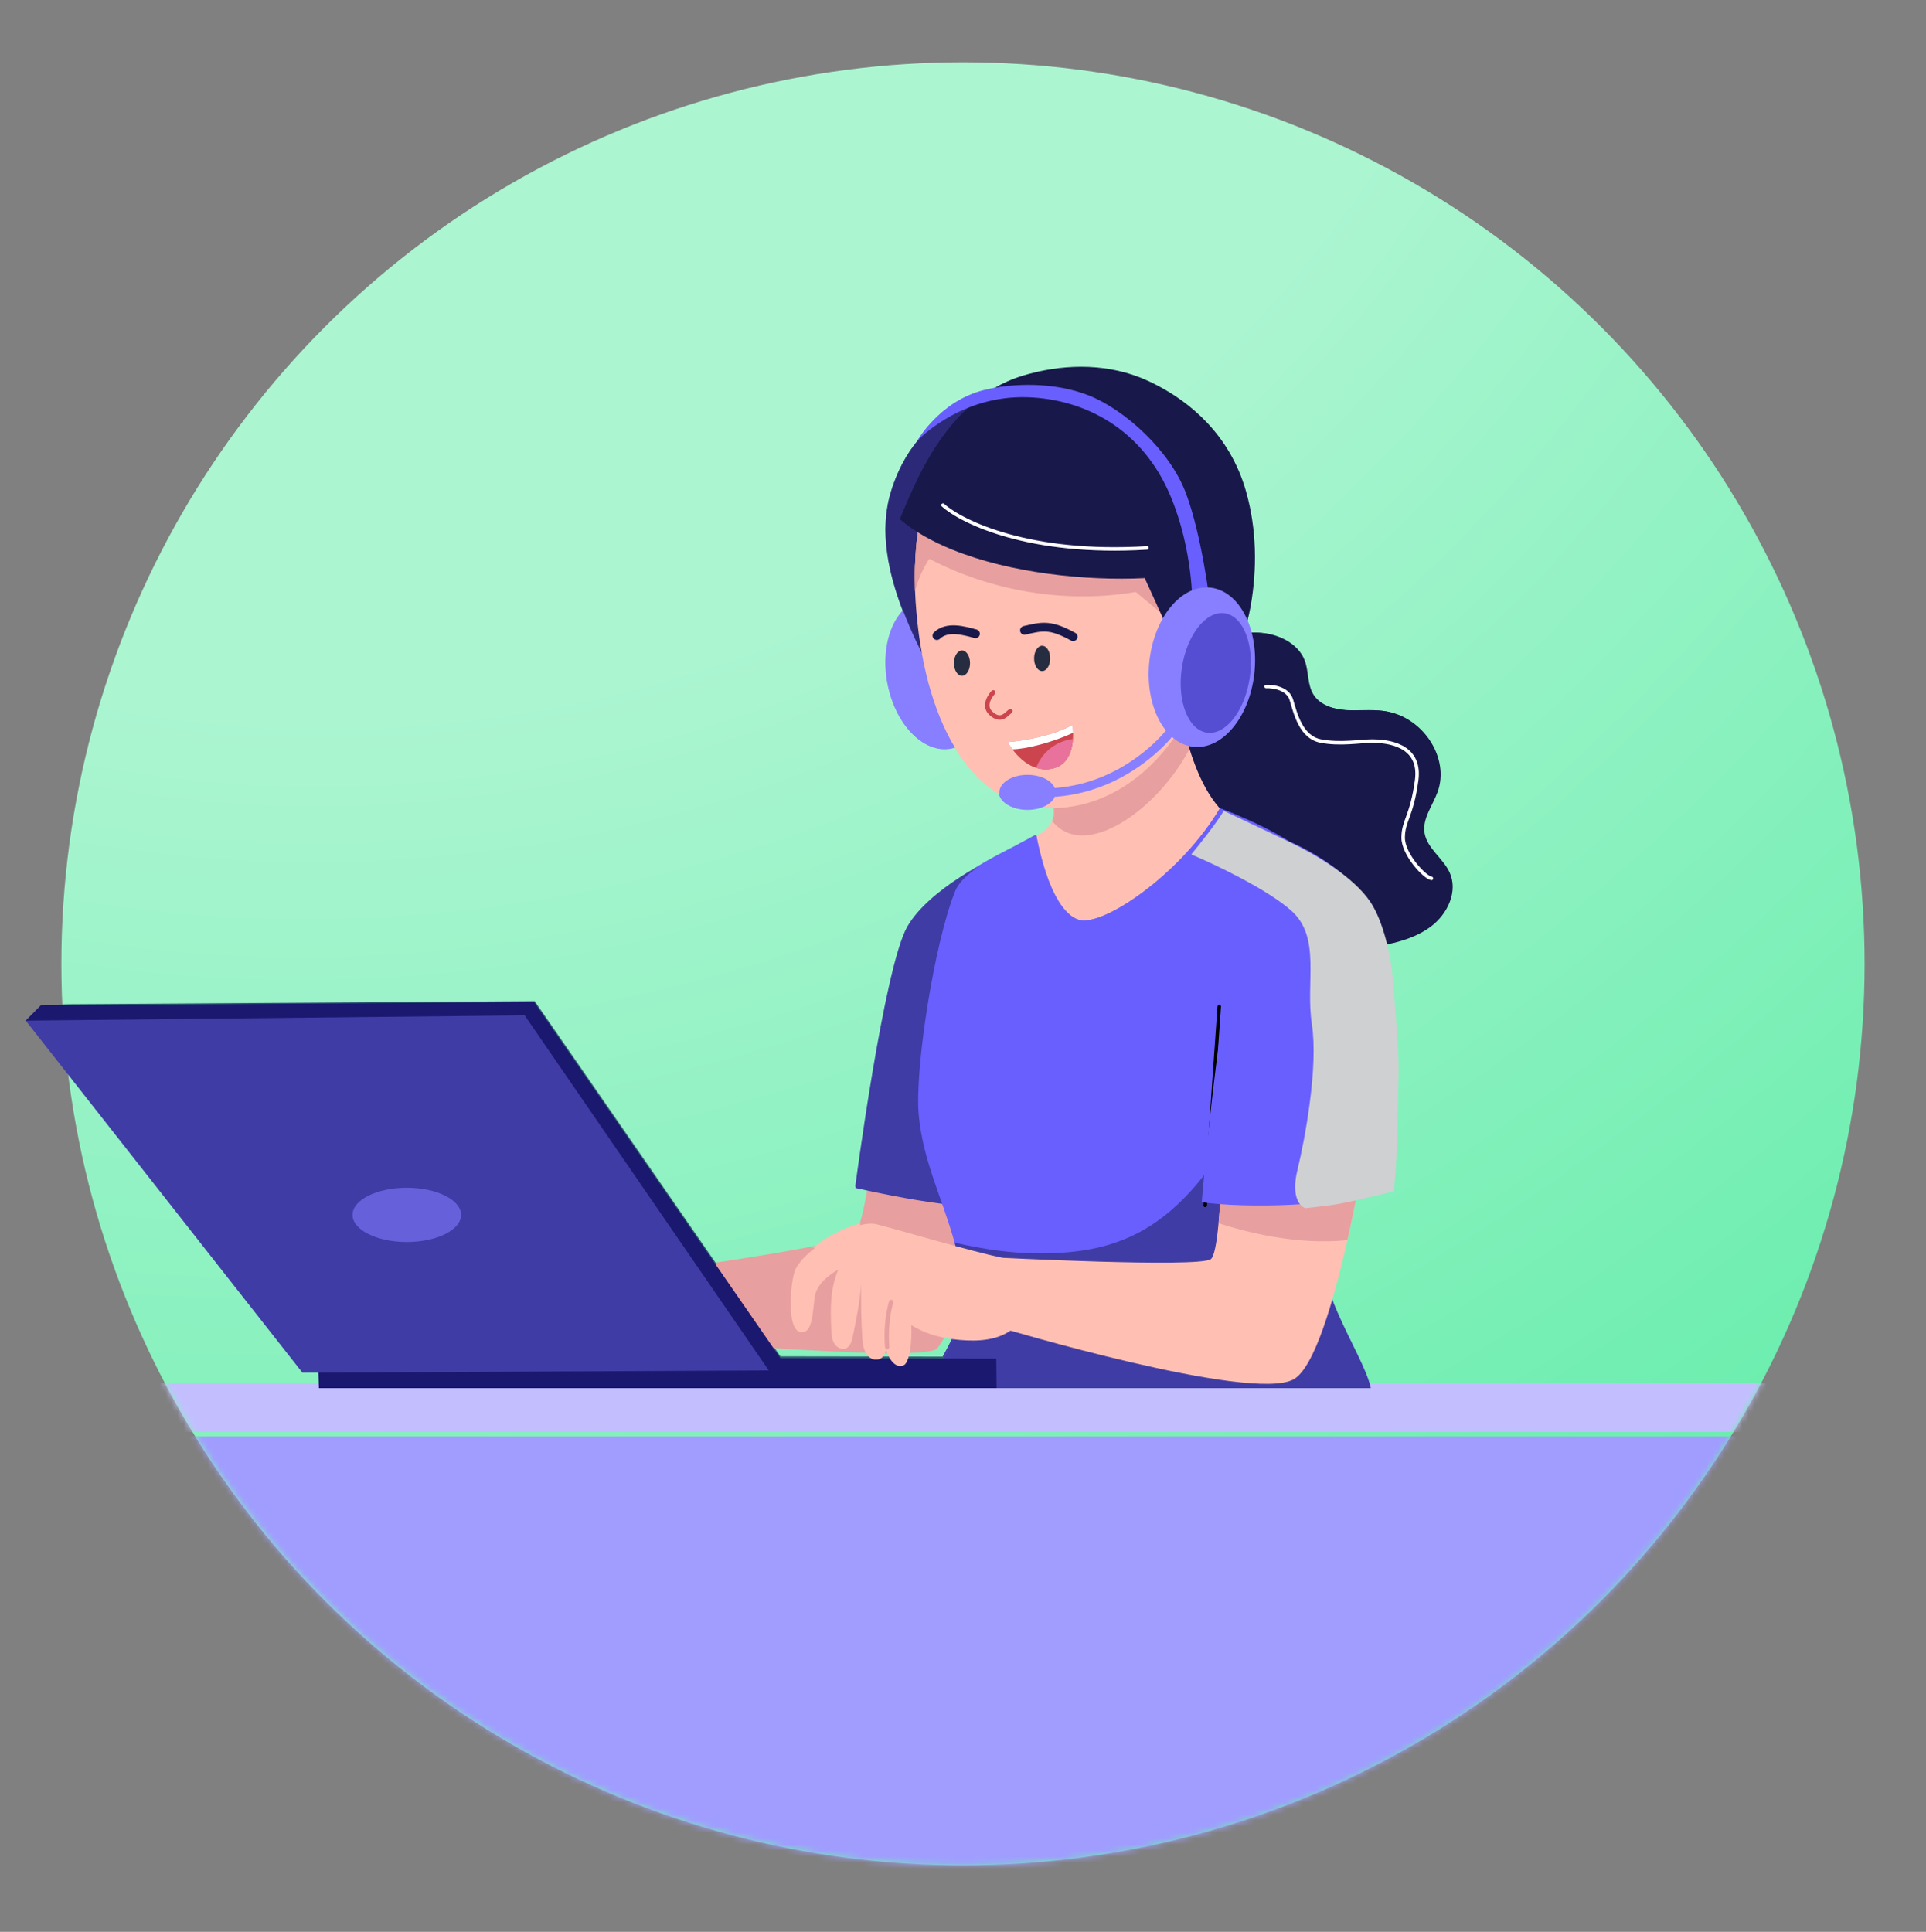 <svg width="320" height="321" viewBox="0 0 320 321" fill="none" xmlns="http://www.w3.org/2000/svg">
<rect x="0" y="0" width="320" height="321" fill="#808080" stroke="none"/>
<circle cx="159.999" cy="160.15" r="149.8" fill="url(#paint0_radial_2366_53708)"/>
<mask id="mask0_2366_53708" style="mask-type:alpha" maskUnits="userSpaceOnUse" x="10" y="10" width="300" height="300">
<circle cx="159.999" cy="160.15" r="149.8" fill="url(#paint1_radial_2366_53708)"/>
</mask>
<g mask="url(#mask0_2366_53708)">
<path d="M145.22 189.574C145.22 189.574 143.634 204.108 141.86 205.274C138.688 207.367 101.973 212.204 101.973 212.204L103.175 221.756C103.175 221.756 153.461 226.275 155.597 223.762C159.305 219.403 165.823 198.373 165.823 198.373L145.22 189.574Z" fill="#E79F9F"/>
<path d="M169.464 152.157L165.401 142.402C165.401 142.402 154.38 147.58 150.744 153.975C146.855 160.811 142.098 197.157 142.098 197.157C142.098 197.157 161.556 201.639 165.133 199.735C168.711 197.83 169.464 152.157 169.464 152.157Z" fill="#403CA5"/>
<path d="M200.405 106.878C203.251 105.835 206.264 104.923 209.312 105.154C212.361 105.386 215.475 107.001 216.511 109.681C217.249 111.578 216.909 113.816 218.075 115.525C219.19 117.161 221.406 117.842 223.477 117.98C225.555 118.124 227.648 117.849 229.712 118.117C236.085 118.964 240.633 125.887 238.54 131.558C237.707 133.817 235.998 135.975 236.389 138.329C236.802 140.849 239.445 142.507 240.531 144.846C241.972 147.96 240.249 151.733 237.403 153.855C234.557 155.969 230.856 156.773 227.264 157.309C222.318 158.048 217.213 158.395 212.325 157.353C207.437 156.31 202.766 153.732 200.238 149.705C199.116 147.924 198.435 145.911 197.132 144.238C194.438 140.784 189.666 139.444 185.907 136.996C181.801 134.31 178.789 129.081 181.207 124.989C183.539 121.057 189.608 120.181 192.041 116.307C193.047 114.706 193.286 112.802 193.938 111.056C194.604 109.304 196.198 108.42 200.405 106.878Z" fill="#18184B"/>
<path d="M183.82 155.114C183.103 155.94 182.255 156.845 181.082 156.925C179.844 157.012 178.808 156.135 178.012 155.288C173.898 150.936 171.183 145.591 170.082 140.08C171.103 139.501 172.088 138.944 172.979 138.422C173.804 137.93 174.427 137.242 174.782 136.438C175.028 135.844 175.115 135.221 175.05 134.57C174.471 129.124 173.956 126.09 172.045 120.564C181.126 118.515 189.693 116.082 194.617 111.968C195.218 114.503 195.928 119.463 197.441 124.381C199.056 129.587 201.576 134.736 205.849 136.952C197.463 141.905 189.982 148.061 183.82 155.114Z" fill="#FFC0B3"/>
<path d="M175.052 134.579C175.117 135.231 175.03 135.861 174.784 136.448C180.158 142.965 192.172 134.449 197.443 124.39C195.93 119.473 195.22 114.513 194.619 111.978C189.702 116.091 181.128 118.532 172.047 120.574C173.959 126.099 174.473 129.126 175.052 134.579Z" fill="#E79F9F"/>
<path d="M160.086 213.373C161.273 221.237 152.786 229.703 152.576 233.903C170.601 233.903 208.359 235.004 227.586 232.39C228.462 227.538 218.968 216.624 218.968 205.849C218.968 204.422 219.026 202.858 219.142 201.178C219.446 196.369 220.156 190.648 220.945 184.783C223.089 169.047 225.942 152.217 223.834 148.726C219.707 141.926 210.053 137.306 205.267 135.322C203.623 134.641 202.551 134.272 202.471 134.229C196.468 144.468 184.251 153.202 179.638 152.811C178.357 152.709 174.555 151.384 172.042 138.733C171.064 139.29 170.087 139.805 169.116 140.304C164.344 142.788 159.869 144.838 158.58 148.031C155.176 156.439 151.838 177.635 152.576 185.174C153.322 192.778 156.378 198.585 158.522 206.218C159.021 208.007 159.478 209.904 159.847 211.946C159.941 212.403 160.013 212.88 160.086 213.373Z" fill="#695FFF"/>
<path d="M152.578 233.904C170.603 233.904 208.361 235.005 227.588 232.39C228.464 227.539 218.97 216.625 218.97 205.85C218.97 204.423 219.028 202.859 219.144 201.179C219.448 196.37 220.158 190.649 220.947 184.784C217.536 188.383 212.561 173.175 210.36 177.629C198.447 201.671 189.054 207.993 172.732 207.993C167.865 207.993 163.375 207.32 158.524 206.219C159.023 208.008 159.479 209.905 159.849 211.947C159.936 212.411 160.015 212.889 160.088 213.381C161.275 221.231 152.788 229.697 152.578 233.904Z" fill="#403CA5"/>
<path d="M169.117 140.304C169.892 145.931 172.188 153.513 178.864 155.512C187.888 158.213 200.944 141.354 205.268 135.322C203.624 134.641 202.552 134.272 202.472 134.229C196.469 144.468 184.252 153.202 179.639 152.811C178.358 152.709 174.556 151.384 172.043 138.733C171.065 139.283 170.088 139.797 169.117 140.304Z" fill="#695FFF"/>
<path d="M165.409 225.431L165.474 231.709L53.228 232.375L52.996 225.257L165.409 225.431Z" fill="#325F73"/>
<path d="M4.582 169.414L7.08 166.88L88.839 166.344L129.856 225.66L127.712 227.384L4.582 169.414Z" fill="#325F73"/>
<path d="M87.26 168.536L127.712 227.382L50.444 227.766L4.582 169.412L87.26 168.536Z" fill="#0B2D50"/>
<path d="M67.736 206.103C72.704 206.103 76.731 204.089 76.731 201.605C76.731 199.122 72.704 197.108 67.736 197.108C62.769 197.108 58.742 199.122 58.742 201.605C58.742 204.089 62.769 206.103 67.736 206.103Z" fill="#3C738C"/>
<path d="M163.754 110.448C162.479 103.612 157.794 98.746 153.282 99.593C148.771 100.433 146.149 106.661 147.424 113.497C148.698 120.333 153.384 125.199 157.895 124.352C162.407 123.512 165.028 117.284 163.754 110.448Z" fill="#877FFF"/>
<path d="M147.411 92.033C148.251 97.986 150.909 104.546 154.783 111.795C156.145 105.857 157.014 98.623 158.216 91.388C159.44 84.139 160.997 76.89 163.698 70.967C164.306 69.656 164.965 68.403 165.682 67.245C164.082 67.092 162.459 67.245 160.917 67.672C158.505 68.316 156.246 69.562 154.399 71.227C151.329 73.957 149.272 77.68 148.049 81.605C147.042 84.864 146.861 88.325 147.411 92.033Z" fill="#2C2A78"/>
<path d="M151.96 98.191C152.003 99.364 152.083 100.559 152.191 101.747C153.842 121.01 161.931 134.226 174.307 134.226C191.782 134.226 203.108 114.63 203.108 95.432C203.108 76.495 191.506 62.786 177.928 64.372C170.1 65.27 164.379 67.87 160.316 71.679C157.63 74.214 155.689 77.277 154.364 80.76C152.85 84.663 152.119 89.081 151.967 93.839C151.967 93.853 151.952 93.868 151.952 93.882C151.894 95.287 151.909 96.721 151.952 98.191H151.96Z" fill="#FFC0B3"/>
<path d="M151.96 98.19C152.481 96.329 153.256 94.511 154.314 92.882C164.619 98.27 176.9 100.348 188.545 98.378C190.761 100.225 192.926 102.043 195.106 103.86C195.063 95.098 194.939 89.167 191.521 84.923C188.313 80.94 182.962 79.441 177.893 78.79C172.186 78.044 166.386 78.073 160.694 78.898C158.514 79.202 156.254 79.673 154.357 80.774C152.844 84.677 152.112 89.094 151.96 93.852C151.96 93.867 151.946 93.881 151.946 93.896C151.895 95.286 151.909 96.72 151.96 98.19Z" fill="#E79F9F"/>
<path d="M149.438 86.328C151.834 88.356 154.84 90.036 158.214 91.397C167.817 95.272 180.294 96.553 190.02 96.083C194.799 106.583 196.733 110.349 197.957 119.509C202.628 115.128 206.43 107.104 207.559 100.797C208.674 94.511 208.566 87.914 206.813 81.737C204.054 71.997 197.095 66.783 192.272 64.248C191.07 63.589 189.984 63.133 189.144 62.8C182.981 60.417 176.036 60.635 169.714 62.568C166.267 63.64 163.363 65.45 160.923 67.681C155.991 72.134 152.942 78.167 150.973 82.686C150.35 84.069 149.85 85.322 149.438 86.328Z" fill="#18184B"/>
<path d="M178.153 105.793C174.351 103.7 173.019 104.062 170.086 104.743" stroke="#0B2D50" stroke-width="1.453" stroke-miterlimit="10" stroke-linecap="round"/>
<path d="M161.973 105.303C160.032 104.775 157.28 103.978 155.586 105.608" stroke="#0B2D50" stroke-width="1.453" stroke-miterlimit="10" stroke-linecap="round"/>
<path d="M173.016 111.492C173.752 111.492 174.349 110.552 174.349 109.392C174.349 108.232 173.752 107.292 173.016 107.292C172.28 107.292 171.684 108.232 171.684 109.392C171.684 110.552 172.28 111.492 173.016 111.492Z" fill="#262D40"/>
<path d="M159.739 112.273C160.475 112.273 161.071 111.333 161.071 110.173C161.071 109.013 160.475 108.073 159.739 108.073C159.003 108.073 158.406 109.013 158.406 110.173C158.406 111.333 159.003 112.273 159.739 112.273Z" fill="#262D40"/>
<path d="M167.324 123.259C167.324 123.259 167.584 123.766 168.084 124.454C168.866 125.504 170.199 126.952 172.016 127.517C172.784 127.763 173.617 127.85 174.544 127.684C177.266 127.198 177.983 124.686 178.114 122.752C178.143 122.375 178.143 122.028 178.135 121.709C178.121 120.927 178.034 120.406 178.034 120.406C173.696 122.796 167.316 123.259 167.316 123.259H167.324Z" fill="#CC454E"/>
<path d="M167.32 123.259C167.32 123.259 167.581 123.766 168.081 124.454C170.297 124.425 174.83 123.288 178.139 121.709C178.125 120.927 178.038 120.406 178.038 120.406C173.7 122.796 167.32 123.259 167.32 123.259Z" fill="white"/>
<path d="M172.023 127.511C172.791 127.757 173.624 127.844 174.551 127.678C177.274 127.192 177.991 124.68 178.121 122.746C176.803 122.905 175.528 123.412 174.471 124.216C173.363 125.063 172.516 126.215 172.023 127.511Z" fill="#E8729B"/>
<path d="M197.92 100.52C197.92 100.52 198.072 91.49 194.314 82.517C189.6 71.256 179.99 66.441 170.67 66.115C159.438 65.716 152.406 73.255 152.406 73.255C152.406 73.255 156.063 66.803 163.276 64.949C168.012 63.732 175.16 63.537 180.895 65.868C186.804 68.266 194.169 74.921 196.834 81.952C199.492 88.984 200.788 99.933 200.788 99.933L197.92 100.52Z" fill="#695FFF"/>
<path d="M208.207 111.752C208.966 104.465 205.681 98.151 200.872 97.651C196.063 97.15 191.549 102.653 190.791 109.94C190.033 117.228 193.317 123.541 198.126 124.042C202.936 124.542 207.449 119.04 208.207 111.752Z" fill="#877FFF"/>
<path d="M203.293 101.912C200.187 101.448 197.008 105.496 196.182 110.956C195.364 116.417 197.21 121.225 200.317 121.689C203.424 122.152 206.603 118.104 207.421 112.644C208.24 107.184 206.393 102.375 203.286 101.912H203.293Z" fill="#554DD2"/>
<path d="M170.601 134.49C173.177 134.49 175.265 133.19 175.265 131.586C175.265 129.982 173.177 128.682 170.601 128.682C168.025 128.682 165.938 129.982 165.938 131.586C165.938 133.19 168.025 134.49 170.601 134.49Z" fill="#877FFF"/>
<path d="M194.029 121.874C194.029 121.874 187.178 130.68 175.266 131.585" stroke="#877FFF" stroke-width="1.453" stroke-miterlimit="10" stroke-linecap="round"/>
<path d="M338.252 229.837H-8.539V237.929H338.252V229.837Z" fill="#C3BFFF"/>
<path d="M164.915 115.022C164.915 115.022 162.931 117.072 164.582 118.527C166.233 119.983 167.03 118.658 167.754 118.129" stroke="#CC454E" stroke-width="0.746" stroke-miterlimit="10" stroke-linecap="round"/>
<path d="M200.047 200.047L202.369 167.083" stroke="black" stroke-width="0.58" stroke-linecap="round"/>
<path d="M210.121 114.052C211.282 113.996 213.745 114.358 214.309 116.249C215.014 118.613 215.926 122.469 219.202 123.091C222.477 123.713 225.739 123.091 227.743 123.091C230.024 123.091 235.87 123.588 235.082 129.559C234.294 135.53 232.843 136.306 232.843 139.096C232.843 141.874 236.409 145.688 237.529 145.854" stroke="white" stroke-width="0.58" stroke-linecap="round"/>
<path d="M156.59 83.988C159.783 86.849 171.011 92.273 190.383 91.079" stroke="white" stroke-width="0.58" stroke-linecap="round"/>
<path d="M165.477 208.678L165.926 220.258C165.926 220.258 207.804 232.808 214.72 228.839C218.095 226.898 221.245 216.224 223.598 205.803C226.06 194.854 227.639 184.194 227.639 184.194L203.09 179.386C203.09 179.386 203.075 194.354 202.243 203.008C201.946 206.231 201.518 208.577 200.946 208.961C198.781 210.387 165.477 208.678 165.477 208.678Z" fill="#FFC0B3"/>
<path d="M202.242 202.991C206.703 204.439 215.313 206.677 223.598 205.794C226.06 194.844 227.639 184.184 227.639 184.184L203.089 179.376C203.089 179.376 203.075 194.337 202.242 202.991Z" fill="#E79F9F"/>
<path d="M166.671 208.792C160.443 207.459 149.899 204.258 145.525 203.158C142.418 202.375 134.329 206.561 132.193 210.508C131.259 212.231 130.375 221.993 133.613 220.987C135.235 220.48 134.967 216.294 135.474 214.585C135.886 213.195 137.204 211.848 139.21 210.689C137.871 214.027 137.921 216.938 138.066 220.545C138.095 221.341 138.146 222.174 138.53 222.862C138.921 223.55 139.761 224.043 140.485 223.738C141.224 223.434 141.477 222.515 141.644 221.711C142.216 218.93 142.795 216.149 143.027 213.006C142.969 216.098 143.027 219.198 143.229 222.283C143.374 224.644 144.547 225.94 145.989 225.527C146.633 225.346 146.894 224.752 147.169 223.97C147.603 225.484 148.69 227.157 150.095 226.519C150.949 226.135 151.478 223.05 151.326 219.879C154.02 221.551 157.061 222.261 160.566 222.42C163.709 222.565 166.924 221.979 168.814 219.842C168.626 216.504 167.525 211.565 166.671 208.792Z" fill="#FFC0B3"/>
<path d="M147.335 223.513C147.125 221.007 147.343 218.466 147.98 216.047" stroke="#E79F9F" stroke-width="0.726" stroke-miterlimit="10" stroke-linecap="round"/>
<path d="M205.852 155.093C207.633 150.075 214.158 139.806 214.158 139.806C214.158 139.806 224.116 143.948 227.649 150.98C233.631 162.885 230.59 197.066 230.59 197.066C222.53 200.441 206.352 200.491 199.465 199.521C199.465 199.521 202.282 165.123 205.852 155.093Z" fill="#695FFF"/>
<g style="mix-blend-mode:soft-light">
<path d="M214.308 139.967C211.024 138.374 205.476 135.765 203.113 134.659C201.753 136.882 198.953 140.395 197.723 141.874C201.593 143.505 210.328 147.654 214.308 151.203C219.284 155.64 216.63 162.979 217.708 169.986C218.786 176.993 216.63 188.769 215.303 194.242C214.242 198.621 215.745 200.241 216.63 200.503C217.045 200.462 218.463 200.304 220.818 200.006C223.173 199.707 228.82 198.333 231.35 197.684C231.377 197.076 231.466 195.536 231.598 194.242C231.764 192.625 232.054 181.554 232.096 177.574C232.129 174.39 231.391 165.384 231.018 161.279C230.741 158.819 229.633 153.069 227.411 149.752C224.633 145.606 218.413 141.957 214.308 139.967Z" fill="#CED0D2"/>
</g>
<rect x="-2.766" y="238.672" width="342.077" height="71.894" fill="#A09DFF"/>
</g>
<path d="M145.272 189.8C145.272 189.8 143.682 204.372 141.903 205.541C138.723 207.64 101.91 212.49 101.91 212.49L103.115 222.067C103.115 222.067 153.535 226.598 155.677 224.079C159.395 219.708 165.93 198.622 165.93 198.622L145.272 189.8Z" fill="#E79F9F"/>
<path d="M169.584 152.283L165.51 142.503C165.51 142.503 154.459 147.694 150.814 154.106C146.915 160.96 142.145 197.403 142.145 197.403C142.145 197.403 161.655 201.897 165.242 199.988C168.828 198.078 169.584 152.283 169.584 152.283Z" fill="#403CA5"/>
<path d="M200.607 106.883C203.46 105.838 206.481 104.923 209.538 105.155C212.595 105.387 215.717 107.007 216.755 109.693C217.496 111.596 217.154 113.839 218.323 115.553C219.442 117.194 221.663 117.876 223.74 118.014C225.824 118.159 227.922 117.883 229.992 118.152C236.381 119.002 240.941 125.943 238.843 131.628C238.008 133.894 236.294 136.058 236.686 138.417C237.1 140.944 239.75 142.607 240.84 144.952C242.285 148.074 240.556 151.857 237.703 153.985C234.849 156.105 231.139 156.911 227.538 157.448C222.578 158.189 217.459 158.537 212.558 157.492C207.657 156.446 202.974 153.861 200.44 149.824C199.314 148.038 198.632 146.02 197.325 144.342C194.624 140.879 189.839 139.536 186.07 137.081C181.953 134.388 178.933 129.145 181.358 125.043C183.696 121.1 189.781 120.222 192.22 116.337C193.23 114.732 193.469 112.823 194.123 111.073C194.791 109.316 196.388 108.43 200.607 106.883Z" fill="#18184B"/>
<path d="M183.977 155.249C183.258 156.077 182.409 156.984 181.232 157.064C179.991 157.151 178.953 156.273 178.154 155.423C174.03 151.059 171.307 145.701 170.203 140.175C171.227 139.594 172.214 139.035 173.107 138.512C173.935 138.019 174.56 137.329 174.915 136.523C175.162 135.928 175.249 135.303 175.184 134.65C174.603 129.189 174.088 126.147 172.171 120.607C181.276 118.552 189.866 116.112 194.803 111.988C195.406 114.53 196.117 119.503 197.635 124.434C199.254 129.654 201.781 134.817 206.065 137.038C197.657 142.005 190.156 148.177 183.977 155.249Z" fill="#FFC0B3"/>
<path d="M175.185 134.659C175.251 135.312 175.163 135.944 174.917 136.532C180.304 143.067 192.35 134.528 197.636 124.443C196.118 119.513 195.407 114.539 194.804 111.998C189.874 116.122 181.277 118.569 172.172 120.616C174.089 126.156 174.604 129.191 175.185 134.659Z" fill="#E79F9F"/>
<path d="M160.184 213.66C161.375 221.546 152.865 230.034 152.655 234.245C170.727 234.245 208.586 235.349 227.863 232.728C228.742 227.863 219.223 216.921 219.223 206.116C219.223 204.686 219.281 203.118 219.397 201.433C219.702 196.612 220.414 190.876 221.205 184.994C223.354 169.216 226.215 152.342 224.102 148.842C219.963 142.024 210.285 137.392 205.485 135.402C203.837 134.72 202.762 134.349 202.682 134.306C196.663 144.573 184.414 153.329 179.789 152.937C178.504 152.836 174.692 151.507 172.172 138.822C171.192 139.381 170.212 139.897 169.239 140.398C164.454 142.888 159.966 144.943 158.674 148.145C155.261 156.575 151.914 177.828 152.655 185.386C153.403 193.01 156.467 198.834 158.616 206.487C159.117 208.28 159.574 210.182 159.945 212.23C160.039 212.687 160.112 213.167 160.184 213.66Z" fill="#695FFF"/>
<path d="M152.656 234.246C170.729 234.246 208.587 235.349 227.865 232.728C228.744 227.863 219.224 216.921 219.224 206.117C219.224 204.686 219.283 203.118 219.399 201.434C219.704 196.612 220.415 190.876 221.207 184.995C217.787 188.603 212.799 173.355 210.591 177.821C198.647 201.927 189.23 208.266 172.863 208.266C167.984 208.266 163.482 207.591 158.617 206.487C159.118 208.281 159.576 210.183 159.946 212.231C160.033 212.695 160.113 213.174 160.186 213.668C161.377 221.539 152.867 230.027 152.656 234.246Z" fill="#403CA5"/>
<path d="M169.242 140.398C170.019 146.039 172.321 153.642 179.015 155.646C188.063 158.354 201.154 141.45 205.489 135.402C203.841 134.72 202.766 134.349 202.686 134.306C196.667 144.573 184.418 153.329 179.792 152.937C178.507 152.836 174.695 151.507 172.176 138.822C171.195 139.374 170.215 139.889 169.242 140.398Z" fill="#695FFF"/>
<path d="M165.528 225.753L165.593 232.048L53.049 232.716L52.816 225.579L165.528 225.753Z" fill="#1A186F"/>
<path d="M4.27 169.589L6.775 167.048L88.751 166.511L129.876 225.985L127.727 227.713L4.27 169.589Z" fill="#1A186F"/>
<path d="M87.168 168.709L127.727 227.712L50.253 228.097L4.27 169.588L87.168 168.709Z" fill="#403CA5"/>
<path d="M67.588 206.376C72.569 206.376 76.606 204.358 76.606 201.867C76.606 199.377 72.569 197.358 67.588 197.358C62.608 197.358 58.57 199.377 58.57 201.867C58.57 204.358 62.608 206.376 67.588 206.376Z" fill="#6660DB"/>
<path d="M163.864 110.463C162.586 103.608 157.889 98.729 153.365 99.579C148.841 100.421 146.213 106.665 147.491 113.519C148.769 120.374 153.467 125.253 157.99 124.404C162.514 123.561 165.142 117.317 163.864 110.463Z" fill="#877FFF"/>
<path d="M147.475 91.999C148.317 97.967 150.982 104.546 154.866 111.814C156.231 105.86 157.103 98.606 158.308 91.353C159.535 84.084 161.096 76.816 163.804 70.877C164.414 69.562 165.075 68.306 165.794 67.145C164.189 66.992 162.563 67.145 161.016 67.573C158.598 68.219 156.333 69.468 154.481 71.138C151.403 73.875 149.341 77.608 148.114 81.543C147.104 84.81 146.923 88.281 147.475 91.999Z" fill="#2C2A78"/>
<path d="M152.034 98.174C152.077 99.351 152.157 100.549 152.266 101.739C153.922 121.053 162.032 134.305 174.441 134.305C191.962 134.305 203.318 114.657 203.318 95.408C203.318 76.421 191.686 62.676 178.072 64.266C170.223 65.166 164.486 67.773 160.413 71.592C157.719 74.133 155.773 77.205 154.444 80.697C152.927 84.611 152.194 89.04 152.041 93.811C152.041 93.825 152.027 93.84 152.027 93.854C151.969 95.263 151.983 96.7 152.027 98.174H152.034Z" fill="#FFC0B3"/>
<path d="M152.034 98.173C152.557 96.307 153.334 94.485 154.394 92.851C164.727 98.253 177.041 100.337 188.717 98.362C190.939 100.213 193.11 102.036 195.295 103.858C195.252 95.073 195.128 89.126 191.701 84.871C188.484 80.878 183.118 79.375 178.036 78.721C172.314 77.973 166.498 78.002 160.791 78.83C158.606 79.135 156.34 79.607 154.438 80.711C152.92 84.624 152.187 89.053 152.034 93.824C152.034 93.838 152.02 93.853 152.02 93.867C151.969 95.261 151.984 96.699 152.034 98.173Z" fill="#E79F9F"/>
<path d="M149.504 86.279C151.907 88.312 154.921 89.997 158.304 91.362C167.932 95.246 180.443 96.531 190.194 96.059C194.986 106.588 196.925 110.363 198.152 119.549C202.835 115.156 206.647 107.111 207.78 100.786C208.898 94.484 208.789 87.869 207.032 81.676C204.266 71.91 197.288 66.682 192.452 64.14C191.247 63.48 190.158 63.022 189.316 62.688C183.137 60.299 176.173 60.517 169.835 62.456C166.378 63.531 163.467 65.346 161.02 67.582C156.075 72.048 153.018 78.096 151.043 82.627C150.419 84.014 149.918 85.27 149.504 86.279Z" fill="#18184B"/>
<path d="M178.3 105.796C174.488 103.698 173.152 104.061 170.211 104.743" stroke="#18184B" stroke-width="1.457" stroke-miterlimit="10" stroke-linecap="round"/>
<path d="M162.072 105.305C160.126 104.775 157.367 103.976 155.668 105.61" stroke="#18184B" stroke-width="1.457" stroke-miterlimit="10" stroke-linecap="round"/>
<path d="M173.149 111.51C173.886 111.51 174.485 110.567 174.485 109.404C174.485 108.241 173.886 107.298 173.149 107.298C172.411 107.298 171.812 108.241 171.812 109.404C171.812 110.567 172.411 111.51 173.149 111.51Z" fill="#262D40"/>
<path d="M159.832 112.293C160.57 112.293 161.168 111.35 161.168 110.187C161.168 109.024 160.57 108.082 159.832 108.082C159.094 108.082 158.496 109.024 158.496 110.187C158.496 111.35 159.094 112.293 159.832 112.293Z" fill="#262D40"/>
<path d="M167.445 123.31C167.445 123.31 167.706 123.818 168.207 124.508C168.991 125.561 170.327 127.013 172.15 127.579C172.92 127.826 173.755 127.913 174.684 127.746C177.414 127.26 178.133 124.74 178.264 122.802C178.293 122.424 178.293 122.076 178.285 121.756C178.271 120.972 178.184 120.449 178.184 120.449C173.834 122.845 167.438 123.31 167.438 123.31H167.445Z" fill="#CC454E"/>
<path d="M167.441 123.31C167.441 123.31 167.703 123.819 168.204 124.509C170.426 124.48 174.971 123.34 178.289 121.757C178.275 120.972 178.188 120.45 178.188 120.45C173.838 122.846 167.441 123.31 167.441 123.31Z" fill="white"/>
<path d="M172.156 127.574C172.926 127.82 173.761 127.908 174.69 127.741C177.42 127.254 178.139 124.735 178.27 122.796C176.948 122.956 175.671 123.464 174.61 124.27C173.5 125.119 172.65 126.274 172.156 127.574Z" fill="#E8729B"/>
<path d="M198.108 100.508C198.108 100.508 198.26 91.454 194.492 82.457C189.765 71.167 180.13 66.338 170.785 66.011C159.523 65.612 152.473 73.171 152.473 73.171C152.473 73.171 156.139 66.701 163.371 64.842C168.12 63.623 175.287 63.426 181.037 65.764C186.962 68.168 194.346 74.841 197.018 81.891C199.683 88.941 200.983 99.92 200.983 99.92L198.108 100.508Z" fill="#695FFF"/>
<path d="M208.421 111.771C209.182 104.464 205.889 98.134 201.067 97.632C196.244 97.13 191.719 102.647 190.959 109.954C190.198 117.261 193.491 123.591 198.313 124.093C203.136 124.595 207.661 119.078 208.421 111.771Z" fill="#877FFF"/>
<path d="M203.493 101.904C200.378 101.439 197.19 105.498 196.362 110.973C195.542 116.448 197.393 121.269 200.508 121.734C203.623 122.198 206.811 118.139 207.631 112.665C208.452 107.19 206.6 102.369 203.485 101.904H203.493Z" fill="#554DD2"/>
<path d="M170.715 134.572C173.298 134.572 175.391 133.268 175.391 131.66C175.391 130.052 173.298 128.749 170.715 128.749C168.133 128.749 166.039 130.052 166.039 131.66C166.039 133.268 168.133 134.572 170.715 134.572Z" fill="#877FFF"/>
<path d="M194.208 121.922C194.208 121.922 187.339 130.752 175.395 131.659" stroke="#877FFF" stroke-width="1.457" stroke-miterlimit="10" stroke-linecap="round"/>
<path d="M277.331 230.66H33.074V237.83H277.331V230.66Z" fill="#C3BFFF"/>
<path d="M165.02 115.051C165.02 115.051 163.03 117.106 164.685 118.566C166.341 120.025 167.14 118.696 167.866 118.166" stroke="#CC454E" stroke-width="0.748" stroke-miterlimit="10" stroke-linecap="round"/>
<path d="M200.246 200.3L202.574 167.249" stroke="black" stroke-width="0.582" stroke-linecap="round"/>
<path d="M210.352 114.074C211.516 114.018 213.985 114.381 214.551 116.277C215.257 118.647 216.172 122.513 219.456 123.137C222.741 123.76 226.011 123.137 228.02 123.137C230.307 123.137 236.169 123.636 235.379 129.622C234.589 135.609 233.134 136.388 233.134 139.184C233.134 141.97 236.709 145.794 237.832 145.961" stroke="white" stroke-width="0.582" stroke-linecap="round"/>
<path d="M156.676 83.931C159.877 86.8 171.135 92.238 190.558 91.04" stroke="white" stroke-width="0.582" stroke-linecap="round"/>
<path d="M165.594 208.954L166.044 220.564C166.044 220.564 208.034 233.147 214.968 229.168C218.352 227.222 221.51 216.52 223.87 206.071C226.339 195.093 227.922 184.405 227.922 184.405L203.307 179.583C203.307 179.583 203.292 194.592 202.457 203.269C202.16 206.5 201.731 208.852 201.158 209.237C198.987 210.668 165.594 208.954 165.594 208.954Z" fill="#FFC0B3"/>
<path d="M202.453 203.252C206.926 204.704 215.559 206.947 223.866 206.062C226.334 195.083 227.917 184.395 227.917 184.395L203.303 179.574C203.303 179.574 203.288 194.575 202.453 203.252Z" fill="#E79F9F"/>
<path d="M166.792 209.065C160.548 207.729 149.976 204.52 145.59 203.416C142.475 202.632 134.365 206.829 132.223 210.786C131.286 212.514 130.4 222.302 133.646 221.293C135.272 220.784 135.004 216.587 135.512 214.874C135.926 213.48 137.247 212.129 139.259 210.967C137.915 214.315 137.966 217.234 138.111 220.85C138.14 221.648 138.191 222.483 138.576 223.173C138.968 223.863 139.81 224.357 140.537 224.052C141.277 223.747 141.531 222.825 141.698 222.019C142.272 219.23 142.853 216.442 143.085 213.291C143.027 216.391 143.085 219.499 143.288 222.592C143.434 224.959 144.61 226.259 146.055 225.845C146.701 225.664 146.962 225.068 147.238 224.284C147.674 225.802 148.763 227.479 150.172 226.84C151.029 226.455 151.559 223.362 151.406 220.182C154.107 221.859 157.157 222.57 160.671 222.73C163.822 222.875 167.046 222.287 168.941 220.145C168.753 216.798 167.649 211.846 166.792 209.065Z" fill="#FFC0B3"/>
<path d="M147.402 223.825C147.191 221.313 147.409 218.765 148.048 216.339" stroke="#E79F9F" stroke-width="0.728" stroke-miterlimit="10" stroke-linecap="round"/>
<path d="M206.072 155.22C207.858 150.189 214.4 139.893 214.4 139.893C214.4 139.893 224.384 144.046 227.928 151.096C233.925 163.033 230.875 197.305 230.875 197.305C222.794 200.688 206.573 200.739 199.668 199.766C199.668 199.766 202.492 165.277 206.072 155.22Z" fill="#695FFF"/>
<g style="mix-blend-mode:soft-light">
<path d="M214.551 140.06C211.259 138.463 205.696 135.847 203.326 134.738C201.963 136.967 199.155 140.489 197.922 141.972C201.802 143.607 210.56 147.767 214.551 151.326C219.54 155.775 216.88 163.133 217.96 170.159C219.041 177.185 216.88 188.992 215.549 194.48C214.485 198.87 215.993 200.494 216.88 200.757C217.295 200.716 218.717 200.558 221.078 200.259C223.44 199.959 229.102 198.582 231.638 197.93C231.666 197.321 231.755 195.777 231.888 194.48C232.054 192.858 232.345 181.758 232.387 177.767C232.42 174.574 231.68 165.544 231.306 161.429C231.028 158.962 229.917 153.197 227.689 149.871C224.903 145.714 218.667 142.055 214.551 140.06Z" fill="#CED0D2"/>
</g>
<defs>
<radialGradient id="paint0_radial_2366_53708" cx="0" cy="0" r="1" gradientUnits="userSpaceOnUse" gradientTransform="translate(73.361 -53.597) rotate(59.115) scale(423.447 473.635)">
<stop offset="0.397" stop-color="#ABF5D1"/>
<stop offset="1" stop-color="#57EBA3"/>
</radialGradient>
<radialGradient id="paint1_radial_2366_53708" cx="0" cy="0" r="1" gradientUnits="userSpaceOnUse" gradientTransform="translate(73.361 -53.597) rotate(59.115) scale(423.447 473.635)">
<stop offset="0.397" stop-color="#ABF5D1"/>
<stop offset="1" stop-color="#57EBA3"/>
</radialGradient>
</defs>
</svg>
